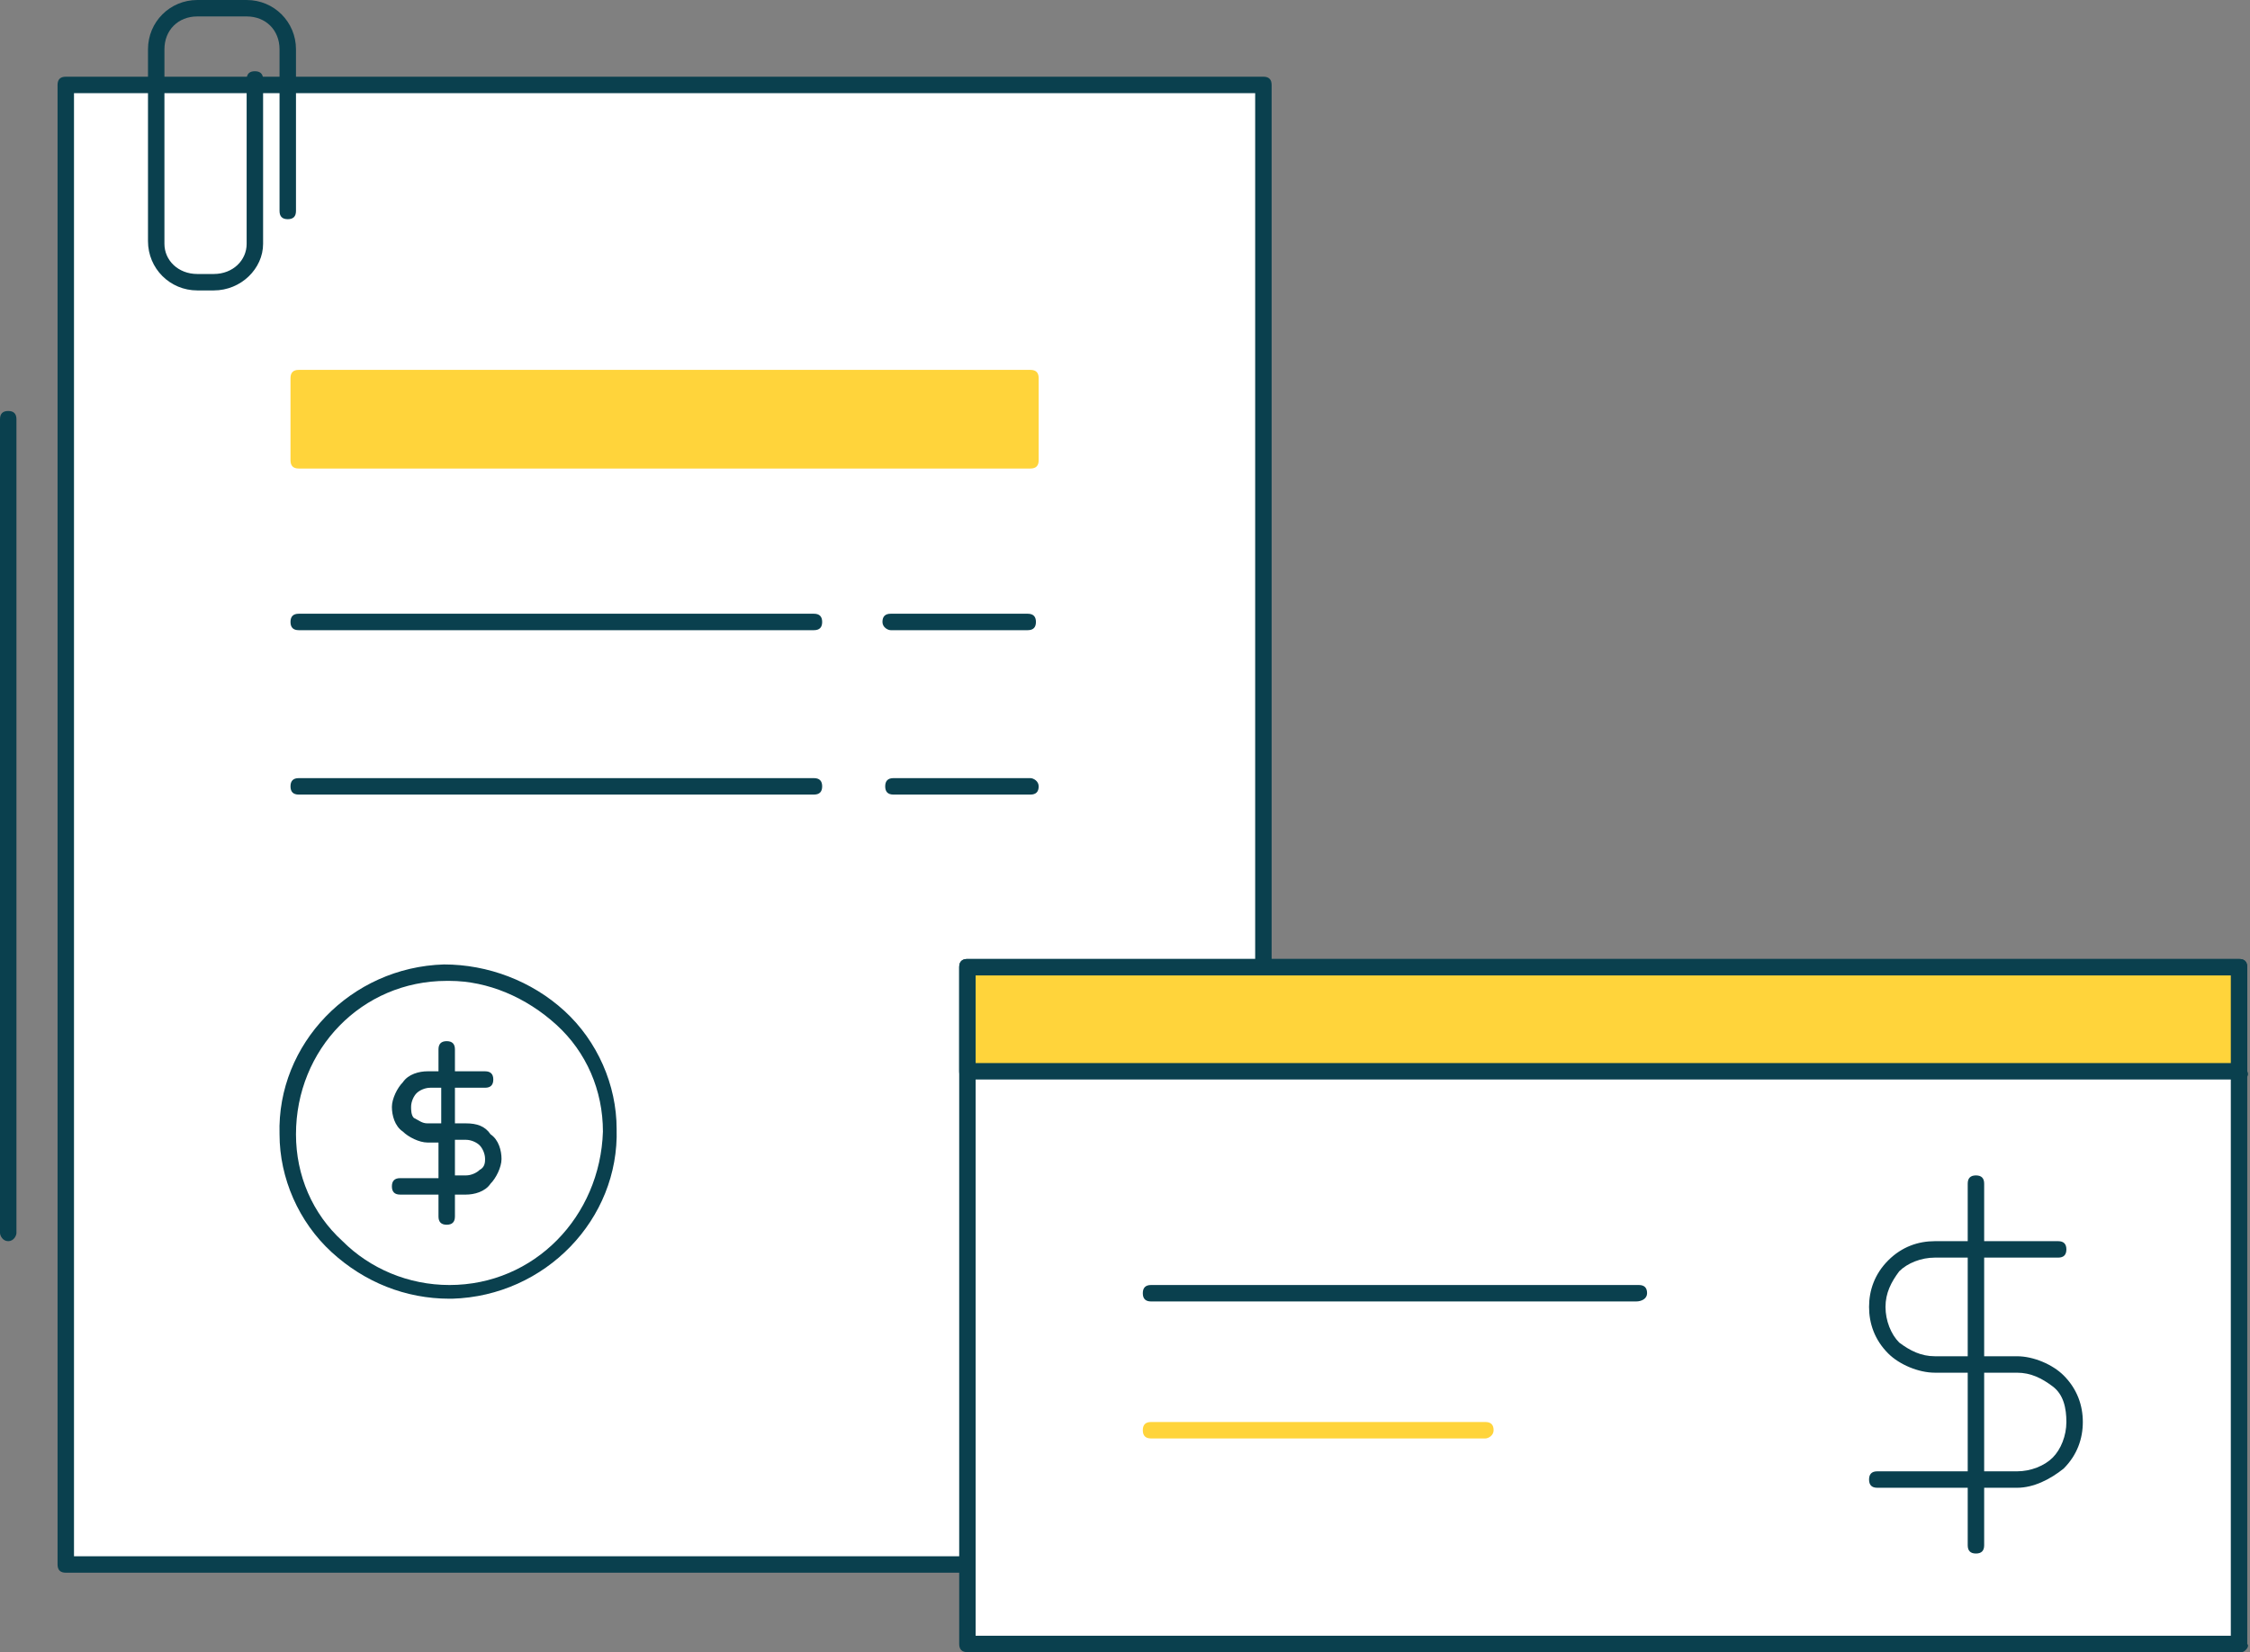 <?xml version="1.0" encoding="utf-8"?>
<!-- Generator: Adobe Illustrator 26.5.1, SVG Export Plug-In . SVG Version: 6.00 Build 0)  -->
<svg version="1.1" id="Camada_1" xmlns="http://www.w3.org/2000/svg" xmlns:xlink="http://www.w3.org/1999/xlink" x="0px" y="0px"
	 viewBox="0 0 82.1 60.3" style="enable-background:new 0 0 82.1 60.3;" xml:space="preserve">
<rect x="0" y="0" width="82.1" height="60.3" fill="#808080" stroke="none"/>
<style type="text/css">
	.st0{fill:#FFFFFF;}
	.st1{fill:#0A404E;}
	.st2{fill:#FFD43B;}
</style>
<g>
	<path class="st0" d="M46.1,3.1H2.4v54h43.7V3.1z"/>
	<path class="st1" d="M46.1,57.4H2.4c-0.2,0-0.3-0.1-0.3-0.3v-54c0-0.2,0.1-0.3,0.3-0.3h43.7c0.2,0,0.3,0.1,0.3,0.3v54
		C46.4,57.3,46.2,57.4,46.1,57.4z M2.7,56.8h43.1V3.4H2.7V56.8z"/>
</g>
<path class="st1" d="M0.3,45.3C0.1,45.3,0,45.1,0,45V15.3C0,15.1,0.1,15,0.3,15s0.3,0.1,0.3,0.3V45C0.6,45.1,0.5,45.3,0.3,45.3z"/>
<path class="st1" d="M7.8,10.6H7.2c-1,0-1.8-0.8-1.8-1.8V1.8c0-1,0.8-1.8,1.8-1.8h1.8c1,0,1.8,0.8,1.8,1.8v5.9
	c0,0.2-0.1,0.3-0.3,0.3s-0.3-0.1-0.3-0.3V1.8c0-0.7-0.5-1.2-1.2-1.2H7.2C6.5,0.6,6,1.1,6,1.8v7.1C6,9.5,6.5,10,7.2,10h0.6
	C8.5,10,9,9.5,9,8.9v-6c0-0.2,0.1-0.3,0.3-0.3s0.3,0.1,0.3,0.3v6C9.6,9.8,8.8,10.6,7.8,10.6z"/>
<path class="st2" d="M37.6,13.5H10.9c-0.2,0-0.3,0.1-0.3,0.3v3c0,0.2,0.1,0.3,0.3,0.3h26.7c0.2,0,0.3-0.1,0.3-0.3v-3
	C37.9,13.6,37.8,13.5,37.6,13.5z"/>
<g>
	<path class="st1" d="M29.7,22.4H10.9c-0.2,0-0.3,0.1-0.3,0.3s0.1,0.3,0.3,0.3h18.8c0.2,0,0.3-0.1,0.3-0.3S29.9,22.4,29.7,22.4z"/>
	<path class="st1" d="M29.7,28.4H10.9c-0.2,0-0.3,0.1-0.3,0.3s0.1,0.3,0.3,0.3h18.8c0.2,0,0.3-0.1,0.3-0.3S29.9,28.4,29.7,28.4z"/>
	<path class="st1" d="M32.5,23h5c0.2,0,0.3-0.1,0.3-0.3s-0.1-0.3-0.3-0.3h-5c-0.2,0-0.3,0.1-0.3,0.3S32.4,23,32.5,23z"/>
	<path class="st1" d="M37.6,28.4h-5c-0.2,0-0.3,0.1-0.3,0.3s0.1,0.3,0.3,0.3h5c0.2,0,0.3-0.1,0.3-0.3S37.7,28.4,37.6,28.4z"/>
	<path class="st1" d="M16.2,35.2c-3.4,0.1-6.1,2.9-6,6.2c0,1.6,0.7,3.2,1.9,4.3c1.2,1.1,2.7,1.7,4.3,1.7c0,0,0.1,0,0.1,0
		c3.4-0.1,6.1-2.9,6-6.2c0-1.6-0.7-3.2-1.9-4.3S17.8,35.2,16.2,35.2z M16.4,46.9C16.4,46.9,16.3,46.9,16.4,46.9
		c-1.5,0-2.9-0.6-3.9-1.6c-1.1-1-1.7-2.4-1.7-3.9c0-3.1,2.4-5.6,5.5-5.6c0,0,0.1,0,0.1,0c1.4,0,2.8,0.6,3.9,1.6
		c1.1,1,1.7,2.4,1.7,3.9C21.9,44.4,19.5,46.9,16.4,46.9z"/>
	<path class="st1" d="M17,41l-0.4,0l0-1.3l1.1,0c0.2,0,0.3-0.1,0.3-0.3c0-0.2-0.1-0.3-0.3-0.3c0,0,0,0,0,0l-1.1,0l0-0.8
		c0-0.2-0.1-0.3-0.3-0.3c-0.2,0-0.3,0.1-0.3,0.3l0,0.8l-0.4,0c-0.3,0-0.7,0.1-0.9,0.4c-0.2,0.2-0.4,0.6-0.4,0.9
		c0,0.3,0.1,0.7,0.4,0.9c0.2,0.2,0.6,0.4,0.9,0.4l0.4,0l0,1.3l-1.4,0c-0.2,0-0.3,0.1-0.3,0.3c0,0.2,0.1,0.3,0.3,0.3c0,0,0,0,0,0
		l1.4,0l0,0.8c0,0.2,0.1,0.3,0.3,0.3c0,0,0,0,0,0c0.2,0,0.3-0.1,0.3-0.3l0-0.8l0.4,0c0.3,0,0.7-0.1,0.9-0.4c0.2-0.2,0.4-0.6,0.4-0.9
		c0-0.3-0.1-0.7-0.4-0.9C17.7,41.1,17.4,41,17,41z M15.6,41c-0.2,0-0.3-0.1-0.5-0.2C15,40.7,15,40.5,15,40.4c0-0.2,0.1-0.4,0.2-0.5
		c0.1-0.1,0.3-0.2,0.5-0.2l0.4,0l0,1.3L15.6,41z M17.5,42.7c-0.1,0.1-0.3,0.2-0.5,0.2l-0.4,0l0-1.3l0.4,0c0.2,0,0.4,0.1,0.5,0.2
		c0.1,0.1,0.2,0.3,0.2,0.5C17.7,42.4,17.7,42.6,17.5,42.7z"/>
</g>
<g>
	<rect x="35.3" y="35.3" class="st0" width="46.4" height="24.6"/>
	<path class="st1" d="M81.8,60.3H35.3c-0.2,0-0.3-0.1-0.3-0.3V35.3c0-0.2,0.1-0.3,0.3-0.3h46.4c0.2,0,0.3,0.1,0.3,0.3V60
		C82.1,60.1,81.9,60.3,81.8,60.3z M35.6,59.7h45.8v-24H35.6V59.7z"/>
</g>
<g>
	<path class="st2" d="M81.8,39.1H35.3v-3.8h46.4V39.1z"/>
	<path class="st1" d="M81.8,39.4H35.3c-0.2,0-0.3-0.1-0.3-0.3v-3.8c0-0.2,0.1-0.3,0.3-0.3h46.4c0.2,0,0.3,0.1,0.3,0.3v3.8
		C82.1,39.3,81.9,39.4,81.8,39.4z M35.6,38.8h45.8v-3.2H35.6V38.8z"/>
</g>
<path class="st1" d="M75.3,50.2c-0.4-0.4-1.1-0.7-1.7-0.7h-1.2v-3.6h2.7c0.2,0,0.3-0.1,0.3-0.3s-0.1-0.3-0.3-0.3h-2.7v-2.1
	c0-0.2-0.1-0.3-0.3-0.3s-0.3,0.1-0.3,0.3v2.1h-1.2c-0.6,0-1.2,0.2-1.7,0.7c-0.5,0.5-0.7,1.1-0.7,1.7c0,0.6,0.2,1.2,0.7,1.7
	c0.4,0.4,1.1,0.7,1.7,0.7h1.2v3.6h-3.3c-0.2,0-0.3,0.1-0.3,0.3s0.1,0.3,0.3,0.3h3.3v2.1c0,0.2,0.1,0.3,0.3,0.3s0.3-0.1,0.3-0.3v-2.1
	h1.2c0.6,0,1.2-0.3,1.7-0.7c0.5-0.5,0.7-1.1,0.7-1.7C76,51.3,75.8,50.7,75.3,50.2z M70.6,49.5c-0.5,0-0.9-0.2-1.3-0.5
	c-0.3-0.3-0.5-0.8-0.5-1.3c0-0.5,0.2-0.9,0.5-1.3c0.3-0.3,0.8-0.5,1.3-0.5h1.2v3.6H70.6z M74.9,53.2c-0.3,0.3-0.8,0.5-1.3,0.5h-1.2
	v-3.6h1.2c0.5,0,0.9,0.2,1.3,0.5s0.5,0.8,0.5,1.3C75.4,52.4,75.2,52.9,74.9,53.2z"/>
<path class="st1" d="M59.7,47.5H42c-0.2,0-0.3-0.1-0.3-0.3s0.1-0.3,0.3-0.3h17.8c0.2,0,0.3,0.1,0.3,0.3S59.9,47.5,59.7,47.5z"/>
<path class="st2" d="M54.2,52.5H42c-0.2,0-0.3-0.1-0.3-0.3s0.1-0.3,0.3-0.3h12.2c0.2,0,0.3,0.1,0.3,0.3S54.3,52.5,54.2,52.5z"/>
</svg>
